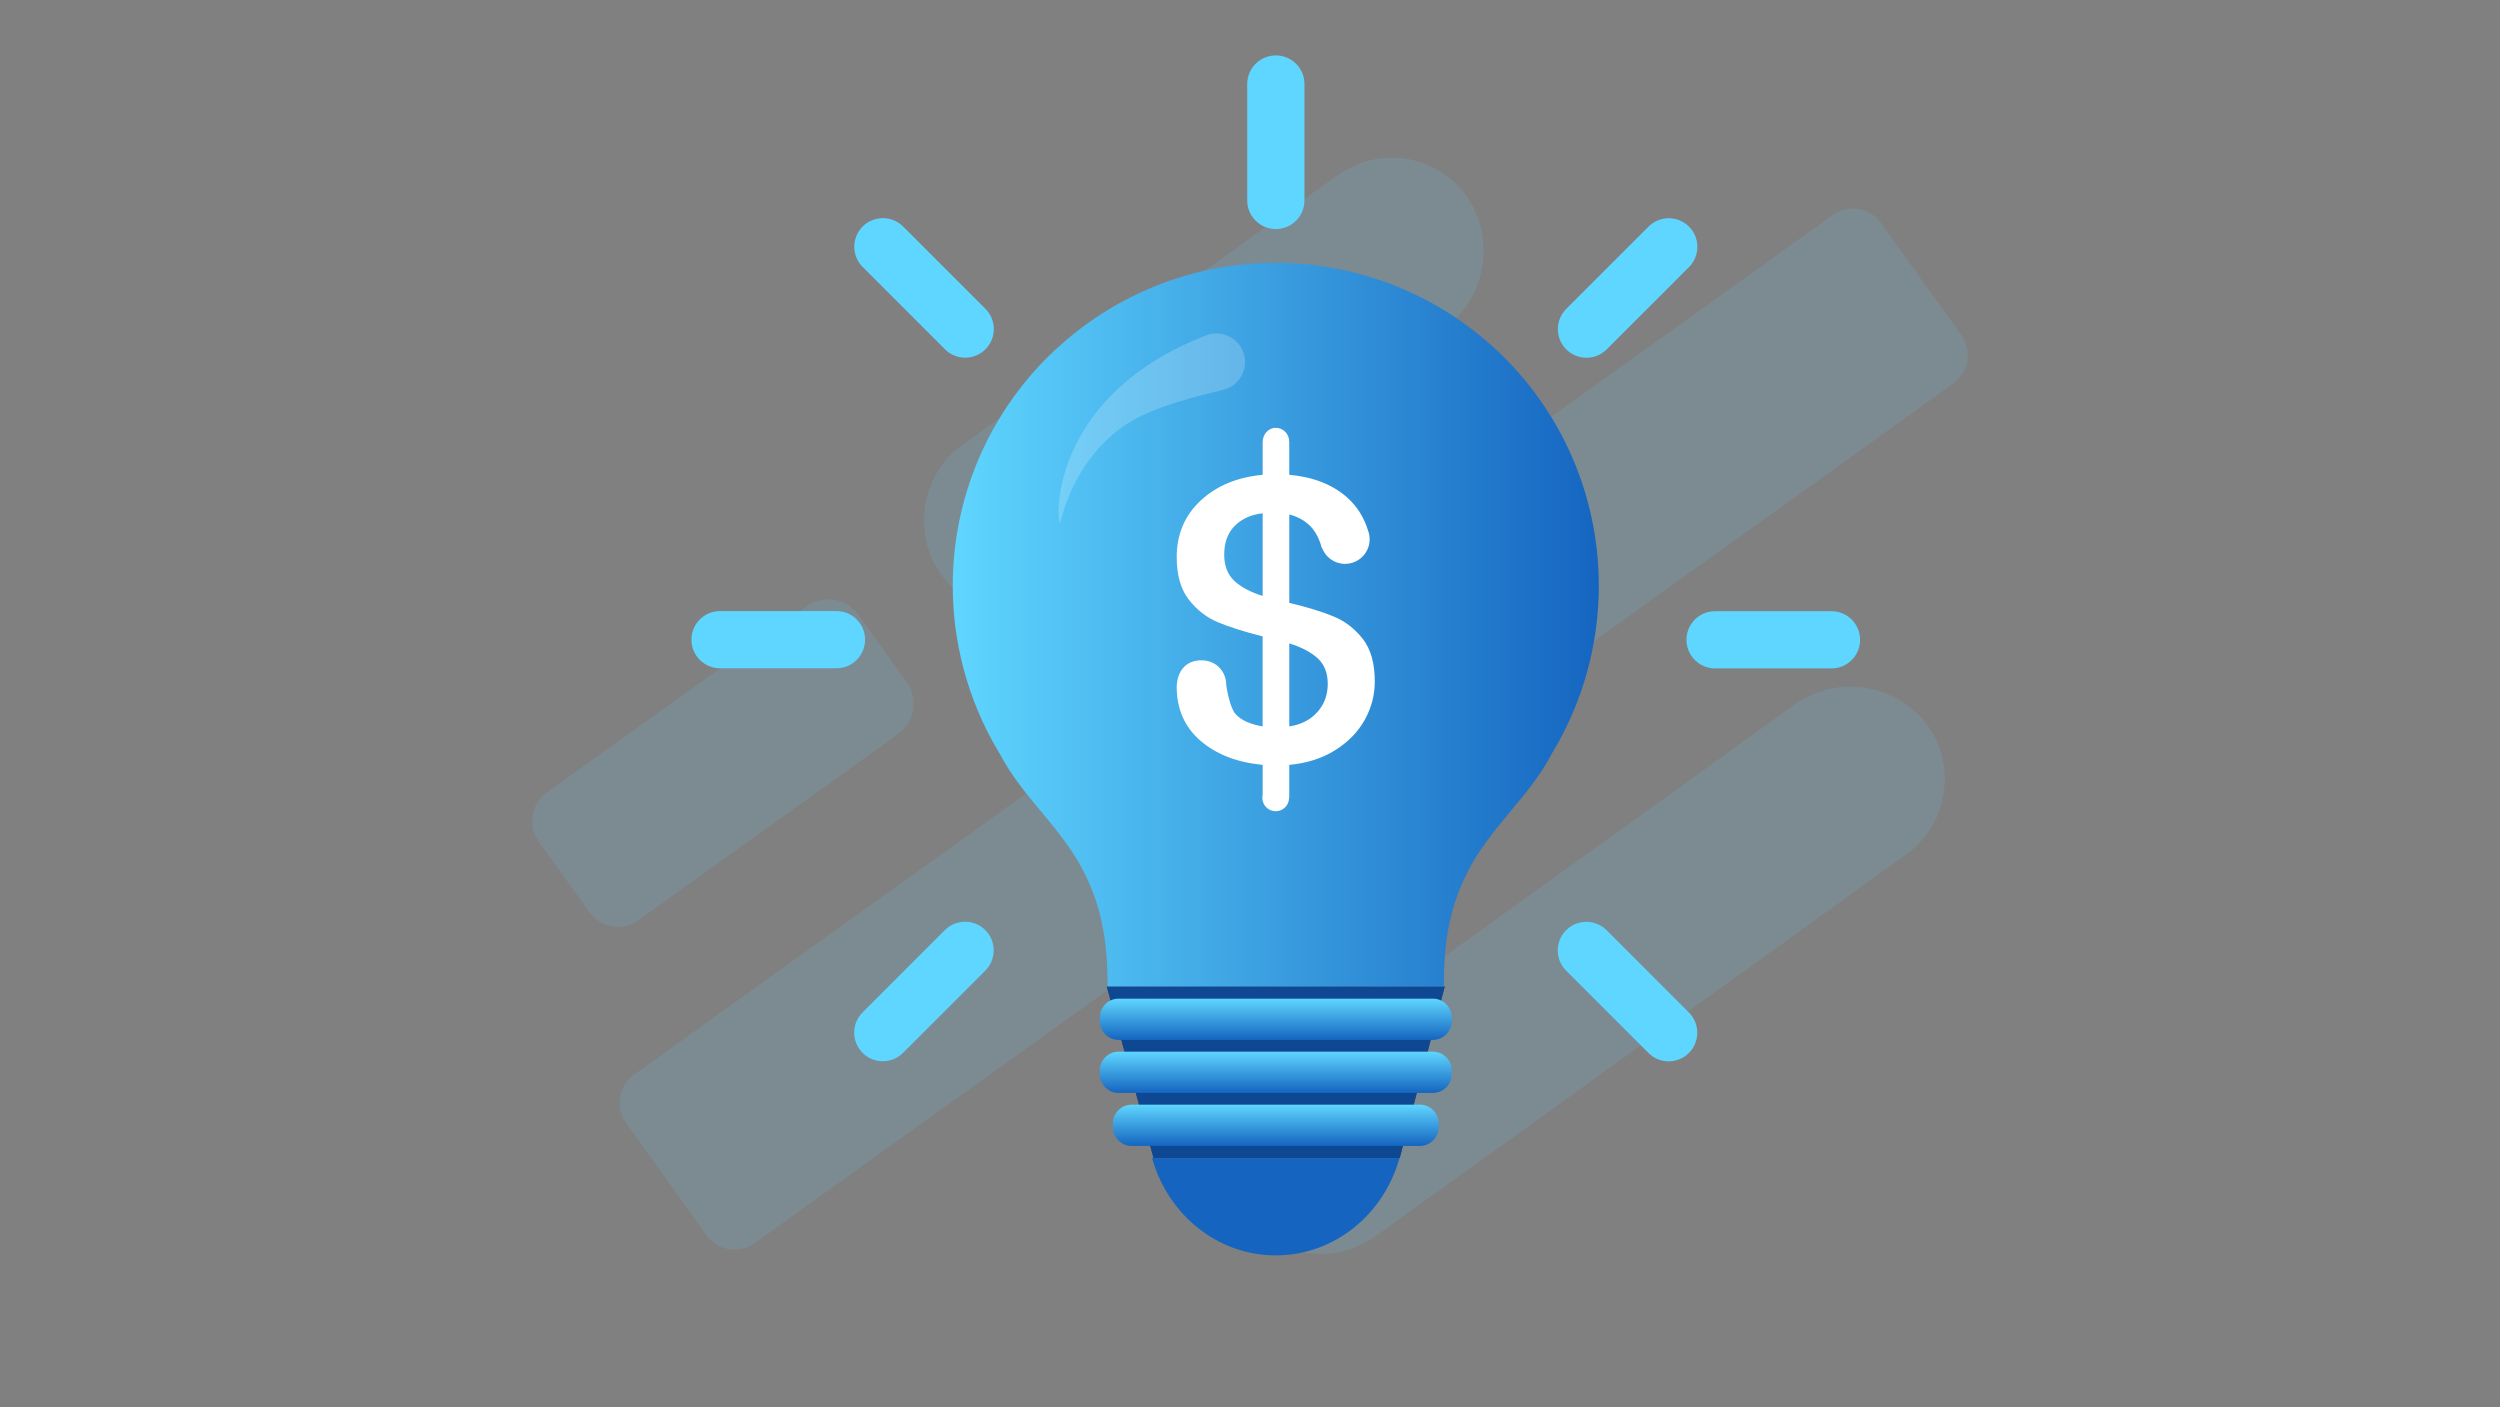 <svg width="565" height="318" viewBox="0 0 565 318" fill="none" xmlns="http://www.w3.org/2000/svg">
<rect x="0" y="0" width="565" height="318" fill="#808080" stroke="none"/>
<g clip-path="url(#clip0_19_2825)">
<g opacity="0.14">
<path fill-rule="evenodd" clip-rule="evenodd" d="M414.174 48.596C417.676 46.085 422.552 46.888 425.067 50.389L443.264 75.762C445.774 79.263 444.971 84.139 441.47 86.654L170.573 280.948C167.072 283.458 162.196 282.656 159.681 279.154L141.484 253.782C138.974 250.28 139.777 245.404 143.278 242.89L414.174 48.592V48.596Z" fill="#5FD6FF"/>
<path fill-rule="evenodd" clip-rule="evenodd" d="M226.511 138.307C220.828 137.371 216.007 134.449 212.552 129.631C206.082 120.596 208.299 107.142 217.323 100.656L302.169 39.693C311.797 32.776 324.71 34.903 331.615 44.542C337.999 54.095 335.868 67.031 326.758 74.034L241.994 134.48C237.18 137.939 231.673 139.157 226.507 138.307H226.511Z" fill="#5FD6FF"/>
<path fill-rule="evenodd" clip-rule="evenodd" d="M194.026 138.969L204.895 154.126C207.609 157.914 206.744 163.182 202.956 165.9L144.3 207.969C140.724 210.534 135.746 209.712 133.185 206.14L121.768 190.218C119.202 186.642 120.025 181.664 123.597 179.103L182.253 137.034C186.04 134.32 191.308 135.185 194.026 138.973V138.969Z" fill="#5FD6FF"/>
<path fill-rule="evenodd" clip-rule="evenodd" d="M294.982 283.063C289.82 282.213 285.003 279.291 281.552 274.47C274.659 264.831 276.789 251.89 286.409 244.97L406.075 158.881C415.612 152.477 428.513 154.604 435.493 163.726C442.386 173.365 440.255 186.306 430.636 193.23L310.97 279.315C306.161 282.777 300.658 283.995 294.982 283.063Z" fill="#5FD6FF"/>
</g>
<g style="mix-blend-mode:screen" opacity="0.2">
<path d="M229.876 125.386C232.931 118.038 238.249 111.352 245.417 107.647C252.737 103.864 263.52 101.764 265.188 101.232C268.592 100.151 270.472 96.516 269.391 93.113C268.514 90.359 265.972 88.605 263.23 88.605C262.58 88.605 261.91 88.667 261.268 88.91C226.499 102.062 226.648 129.882 227.945 131.421C228.411 129.361 229.061 127.34 229.872 125.39L229.876 125.386Z" fill="white"/>
</g>
<path d="M288.34 51.764C291.912 51.764 294.806 48.87 294.806 45.298V18.99C294.806 15.418 291.912 12.523 288.34 12.523C284.768 12.523 281.873 15.418 281.873 18.99V45.298C281.873 48.87 284.768 51.764 288.34 51.764Z" fill="#5FD6FF"/>
<path d="M213.559 78.934C214.82 80.195 216.477 80.83 218.134 80.83C219.79 80.83 221.443 80.199 222.708 78.938C225.231 76.416 225.231 72.319 222.708 69.793L204.108 51.193C202.847 49.931 201.19 49.301 199.533 49.301C197.877 49.301 196.224 49.931 194.959 51.193C192.436 53.715 192.436 57.812 194.959 60.334L213.559 78.934Z" fill="#5FD6FF"/>
<path d="M195.507 144.566C195.507 140.994 192.613 138.099 189.041 138.099H162.732C159.16 138.099 156.266 140.994 156.266 144.566C156.266 148.138 159.16 151.032 162.732 151.032H189.041C192.613 151.032 195.507 148.138 195.507 144.566Z" fill="#5FD6FF"/>
<path d="M218.11 208.31C216.457 208.31 214.8 208.94 213.539 210.201L194.939 228.805C192.413 231.332 192.413 235.425 194.939 237.947C196.2 239.208 197.857 239.843 199.51 239.843C201.163 239.843 202.819 239.212 204.08 237.947L222.685 219.347C225.207 216.82 225.207 212.728 222.685 210.201C221.424 208.94 219.767 208.31 218.114 208.31H218.11Z" fill="#5FD6FF"/>
<path d="M363.089 210.225C361.828 208.964 360.171 208.333 358.519 208.333C356.866 208.333 355.209 208.964 353.948 210.225C351.422 212.747 351.422 216.84 353.948 219.366L372.548 237.967C373.809 239.228 375.466 239.862 377.119 239.862C378.772 239.862 380.428 239.232 381.69 237.97C384.216 235.448 384.216 231.351 381.69 228.825L363.089 210.225Z" fill="#5FD6FF"/>
<path d="M413.916 138.131H387.608C384.036 138.131 381.141 141.025 381.141 144.597C381.141 148.169 384.036 151.063 387.608 151.063H413.916C417.488 151.063 420.382 148.169 420.382 144.597C420.382 141.025 417.488 138.131 413.916 138.131Z" fill="#5FD6FF"/>
<path d="M358.538 80.853C360.195 80.853 361.848 80.223 363.113 78.962L381.713 60.358C384.235 57.831 384.235 53.738 381.713 51.212C380.452 49.951 378.795 49.32 377.142 49.32C375.489 49.32 373.833 49.951 372.572 51.212L353.971 69.816C351.445 72.339 351.445 76.435 353.971 78.962C355.232 80.223 356.889 80.853 358.542 80.853H358.538Z" fill="#5FD6FF"/>
<path d="M316.328 261.725H260.712L250.137 222.95H326.512L316.328 261.725Z" fill="#081D4D"/>
<path d="M341.767 82.663C327.992 67.874 308.511 59.398 288.316 59.398C270.35 59.398 253.074 66.001 239.726 77.951C237.909 79.537 236.209 81.198 234.54 83.027C222.148 96.528 215.325 114.055 215.325 132.389C215.325 138.62 216.113 144.793 217.66 150.711C219.41 157.538 222.144 164.051 225.779 170.079C225.818 170.146 225.861 170.208 225.904 170.271C228.462 175.198 231.901 179.33 235.23 183.329C242.053 191.527 249.107 199.998 250.141 217.02C250.188 217.596 250.227 218.164 250.227 218.755C250.227 218.857 250.227 218.959 250.235 219.057C250.262 219.484 250.27 219.919 250.282 220.365L250.305 221.838V222.954H326.312V221.932C326.312 221.932 326.375 218.485 326.472 217.126C327.475 200.049 334.56 191.538 341.418 183.31C344.74 179.318 348.175 175.198 350.74 170.287C350.838 170.134 350.924 169.977 351.006 169.813C357.759 158.521 361.331 145.588 361.331 132.389C361.331 113.879 354.387 96.222 341.771 82.667L341.767 82.663Z" fill="url(#paint0_linear_19_2825)"/>
<path opacity="0.6" d="M316.328 261.725H260.712L250.137 222.95H326.512L316.328 261.725Z" fill="#1565C0"/>
<path d="M320.879 249.654H255.769C253.415 249.654 251.507 251.562 251.507 253.915V254.722C251.507 257.075 253.415 258.983 255.769 258.983H320.879C323.233 258.983 325.141 257.075 325.141 254.722V253.915C325.141 251.562 323.233 249.654 320.879 249.654Z" fill="url(#paint1_linear_19_2825)"/>
<path d="M323.825 237.673H252.82C250.466 237.673 248.558 239.581 248.558 241.934V242.741C248.558 245.094 250.466 247.002 252.82 247.002H323.825C326.178 247.002 328.086 245.094 328.086 242.741V241.934C328.086 239.581 326.178 237.673 323.825 237.673Z" fill="url(#paint2_linear_19_2825)"/>
<path d="M323.825 225.692H252.82C250.466 225.692 248.558 227.6 248.558 229.953V230.76C248.558 233.113 250.466 235.021 252.82 235.021H323.825C326.178 235.021 328.086 233.113 328.086 230.76V229.953C328.086 227.6 326.178 225.692 323.825 225.692Z" fill="url(#paint3_linear_19_2825)"/>
<path d="M308.021 144.433C306.231 142.122 304.046 140.426 301.457 139.345C298.868 138.268 295.507 137.234 291.375 136.247V116.272C293.533 116.828 295.257 117.858 296.553 119.37C297.528 120.51 298.319 122.221 298.727 123.811C298.742 123.811 298.754 123.807 298.77 123.804C299.557 125.922 301.59 127.434 303.979 127.434C307.05 127.434 309.541 124.943 309.541 121.873C309.541 121.575 309.509 121.289 309.466 121.003C309.47 121.003 309.478 121.003 309.486 121.003C309.474 120.948 309.458 120.893 309.443 120.839C309.384 120.533 309.302 120.239 309.196 119.957C308.28 116.942 306.705 114.431 304.457 112.433C301.155 109.504 296.796 107.796 291.371 107.299V99.81C291.371 99.81 291.344 99.747 291.344 99.716C291.344 98.047 289.993 96.692 288.32 96.692C286.648 96.692 285.367 98.173 285.367 99.845C285.367 100.057 285.359 100.104 285.359 100.331V107.299C279.563 107.855 274.878 109.813 271.302 113.174C267.726 116.534 265.936 120.772 265.936 125.887C265.936 129.957 266.845 133.164 268.662 135.503C270.48 137.849 272.685 139.556 275.274 140.637C277.863 141.718 281.223 142.78 285.355 143.826V164.169C282.825 163.738 280.546 162.892 279.19 161.317C277.835 159.747 277.126 154.929 277.126 154.792C277.126 151.722 274.816 149.231 271.565 149.231C265.811 149.231 265.936 155.2 265.936 155.2C265.936 160.256 267.726 164.325 271.302 167.404C274.878 170.49 279.563 172.308 285.359 172.86V179.655C285.312 179.867 285.285 180.086 285.285 180.313C285.285 181.982 286.636 183.337 288.308 183.337C289.981 183.337 291.309 182.001 291.328 180.348H291.371V172.86C295.378 172.488 298.844 171.379 301.774 169.531C304.7 167.682 306.92 165.402 308.432 162.688C309.944 159.978 310.7 157.08 310.7 153.997C310.7 149.932 309.807 146.74 308.017 144.425L308.021 144.433ZM278.94 131.257C277.428 129.839 276.672 127.865 276.672 125.339C276.672 122.629 277.459 120.47 279.03 118.865C280.6 117.263 282.712 116.307 285.363 115.998V134.68C282.59 133.818 280.448 132.679 278.936 131.257H278.94ZM297.755 160.894C296.212 162.653 294.086 163.746 291.375 164.177V145.404C294.148 146.266 296.291 147.394 297.802 148.78C299.314 150.167 300.07 152.094 300.07 154.561C300.07 157.029 299.299 159.14 297.759 160.894H297.755Z" fill="white"/>
<path d="M288.324 283.717C301.574 283.717 312.752 274.431 316.281 261.725H260.367C263.896 274.431 275.074 283.717 288.324 283.717Z" fill="#1565C0"/>
<g style="mix-blend-mode:screen" opacity="0.2">
<path d="M241.559 112.144C244.614 104.796 249.933 98.11 257.1 94.405C264.421 90.622 275.203 88.522 276.872 87.99C280.275 86.909 282.155 83.274 281.074 79.87C280.197 77.117 277.655 75.362 274.913 75.362C274.263 75.362 273.594 75.425 272.951 75.668C238.183 88.82 238.332 116.64 239.628 118.179C240.094 116.119 240.744 114.098 241.555 112.148L241.559 112.144Z" fill="white"/>
</g>
</g>
<defs>
<linearGradient id="paint0_linear_19_2825" x1="215.325" y1="141.174" x2="361.323" y2="141.174" gradientUnits="userSpaceOnUse">
<stop stop-color="#5FD6FF"/>
<stop offset="1" stop-color="#1565C0"/>
</linearGradient>
<linearGradient id="paint1_linear_19_2825" x1="288.324" y1="249.654" x2="288.324" y2="258.983" gradientUnits="userSpaceOnUse">
<stop stop-color="#5FD6FF"/>
<stop offset="1" stop-color="#1565C0"/>
</linearGradient>
<linearGradient id="paint2_linear_19_2825" x1="288.324" y1="237.673" x2="288.324" y2="247.002" gradientUnits="userSpaceOnUse">
<stop stop-color="#5FD6FF"/>
<stop offset="1" stop-color="#1565C0"/>
</linearGradient>
<linearGradient id="paint3_linear_19_2825" x1="288.324" y1="225.692" x2="288.324" y2="235.021" gradientUnits="userSpaceOnUse">
<stop stop-color="#5FD6FF"/>
<stop offset="1" stop-color="#1565C0"/>
</linearGradient>
<clipPath id="clip0_19_2825">
<rect width="565" height="318" fill="white"/>
</clipPath>
</defs>
</svg>
